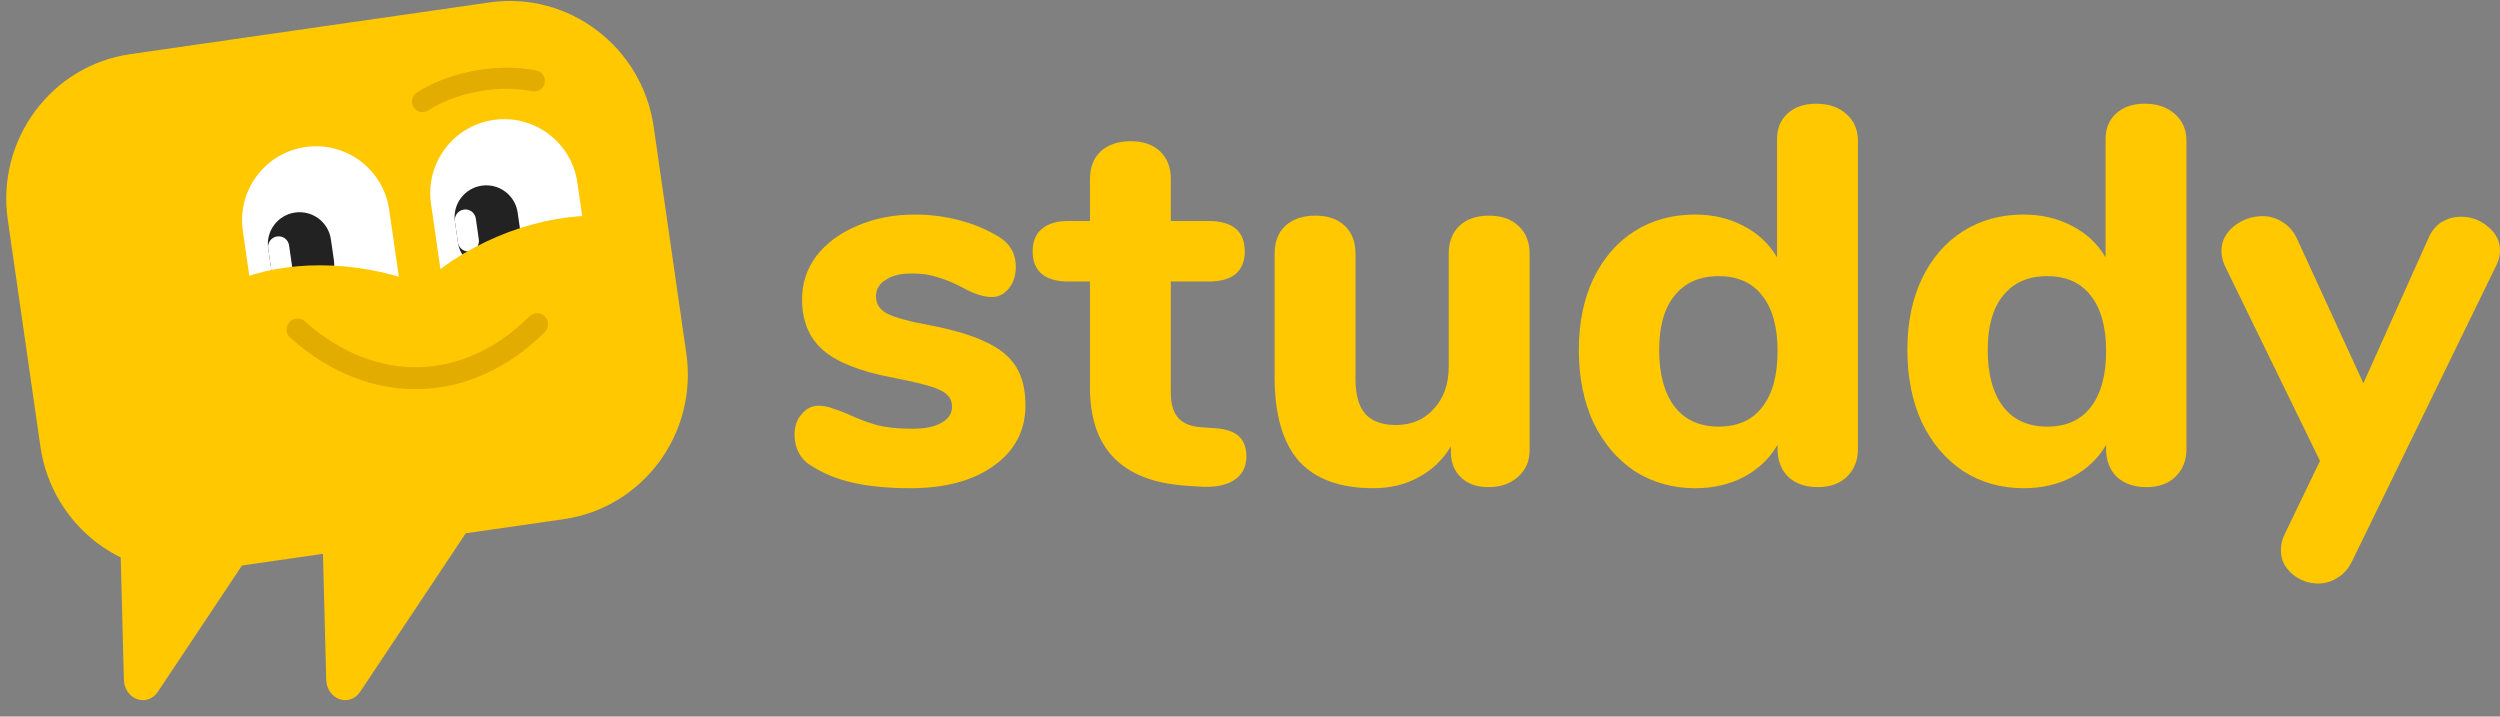 <svg xmlns="http://www.w3.org/2000/svg" width="157" height="45" viewBox="0 0 157 45" fill="none"><rect x="0" y="0" width="157" height="45" fill="#808080" stroke="none"/><path d="M57.165 30.659C55.797 30.659 54.608 30.547 53.599 30.323C52.59 30.098 51.704 29.74 50.941 29.246C50.605 29.045 50.347 28.776 50.168 28.439C49.988 28.103 49.898 27.722 49.898 27.296C49.898 26.78 50.044 26.354 50.336 26.018C50.627 25.659 50.986 25.48 51.412 25.48C51.704 25.48 51.995 25.536 52.287 25.648C52.579 25.738 52.881 25.85 53.195 25.984C53.823 26.276 54.44 26.511 55.046 26.691C55.651 26.848 56.403 26.926 57.3 26.926C58.085 26.926 58.69 26.803 59.116 26.556C59.565 26.309 59.789 25.973 59.789 25.547C59.789 25.233 59.688 24.987 59.486 24.807C59.307 24.606 58.959 24.426 58.444 24.269C57.928 24.112 57.109 23.922 55.988 23.698C53.992 23.317 52.556 22.745 51.681 21.983C50.807 21.22 50.369 20.155 50.369 18.788C50.369 17.779 50.672 16.871 51.278 16.064C51.906 15.257 52.758 14.629 53.835 14.181C54.911 13.71 56.122 13.474 57.468 13.474C58.432 13.474 59.374 13.598 60.294 13.844C61.213 14.091 62.032 14.438 62.75 14.887C63.445 15.313 63.793 15.941 63.793 16.77C63.793 17.308 63.647 17.756 63.355 18.115C63.064 18.474 62.705 18.653 62.279 18.653C61.763 18.653 61.146 18.451 60.428 18.048C59.868 17.756 59.352 17.544 58.881 17.409C58.432 17.252 57.894 17.174 57.266 17.174C56.571 17.174 56.021 17.308 55.618 17.577C55.214 17.824 55.012 18.171 55.012 18.62C55.012 19.09 55.248 19.449 55.718 19.696C56.19 19.942 57.098 20.189 58.444 20.436C59.946 20.727 61.124 21.086 61.976 21.512C62.828 21.915 63.445 22.431 63.826 23.059C64.207 23.686 64.398 24.482 64.398 25.446C64.398 27.038 63.736 28.305 62.413 29.246C61.112 30.188 59.363 30.659 57.165 30.659Z" fill="#FFC800"></path><path d="M76.322 26.892C76.994 26.937 77.488 27.105 77.802 27.397C78.116 27.688 78.273 28.114 78.273 28.675C78.273 29.325 78.015 29.818 77.499 30.154C76.983 30.491 76.243 30.625 75.279 30.558L74.337 30.491C70.412 30.177 68.449 28.125 68.449 24.337V17.678H67.104C66.364 17.678 65.803 17.521 65.422 17.207C65.04 16.871 64.85 16.4 64.85 15.795C64.85 15.167 65.04 14.696 65.422 14.382C65.803 14.046 66.364 13.878 67.104 13.878H68.449V11.255C68.449 10.515 68.674 9.932 69.122 9.506C69.593 9.08 70.221 8.867 71.006 8.867C71.791 8.867 72.408 9.08 72.856 9.506C73.305 9.932 73.529 10.515 73.529 11.255V13.878H75.884C77.409 13.878 78.172 14.517 78.172 15.795C78.172 16.4 77.981 16.871 77.6 17.207C77.219 17.521 76.647 17.678 75.884 17.678H73.529V24.706C73.529 25.379 73.686 25.895 74 26.253C74.314 26.59 74.774 26.78 75.38 26.825L76.322 26.892Z" fill="#FFC800"></path><path d="M93.503 13.542C94.288 13.542 94.905 13.755 95.353 14.181C95.825 14.607 96.06 15.19 96.06 15.929V28.271C96.06 28.966 95.813 29.527 95.32 29.953C94.849 30.379 94.232 30.592 93.469 30.592C92.752 30.592 92.18 30.39 91.754 29.986C91.328 29.583 91.115 29.045 91.115 28.372V28.036C90.599 28.888 89.915 29.538 89.062 29.986C88.233 30.435 87.291 30.659 86.237 30.659C84.151 30.659 82.592 30.087 81.56 28.944C80.551 27.778 80.046 26.029 80.046 23.698V15.929C80.046 15.19 80.271 14.607 80.719 14.181C81.19 13.755 81.818 13.542 82.603 13.542C83.388 13.542 84.005 13.755 84.454 14.181C84.902 14.607 85.126 15.19 85.126 15.929V23.799C85.126 24.785 85.328 25.514 85.732 25.984C86.158 26.455 86.797 26.691 87.65 26.691C88.636 26.691 89.433 26.354 90.038 25.682C90.666 25.009 90.98 24.124 90.98 23.025V15.929C90.98 15.19 91.204 14.607 91.653 14.181C92.101 13.755 92.718 13.542 93.503 13.542Z" fill="#FFC800"></path><path d="M114.054 6.513C114.839 6.513 115.467 6.726 115.938 7.152C116.431 7.578 116.678 8.139 116.678 8.834V28.204C116.678 28.921 116.443 29.504 115.972 29.953C115.523 30.379 114.917 30.592 114.155 30.592C113.392 30.592 112.776 30.379 112.305 29.953C111.856 29.504 111.632 28.921 111.632 28.204V27.935C111.138 28.787 110.432 29.459 109.512 29.953C108.615 30.424 107.595 30.659 106.451 30.659C105.038 30.659 103.771 30.3 102.649 29.583C101.55 28.843 100.687 27.823 100.059 26.523C99.453 25.2 99.151 23.686 99.151 21.983C99.151 20.279 99.453 18.788 100.059 17.51C100.687 16.21 101.55 15.212 102.649 14.517C103.748 13.822 105.015 13.474 106.451 13.474C107.572 13.474 108.582 13.71 109.479 14.181C110.398 14.651 111.105 15.313 111.598 16.165V8.733C111.598 8.06 111.822 7.522 112.271 7.119C112.72 6.715 113.314 6.513 114.054 6.513ZM107.931 26.791C109.12 26.791 110.028 26.388 110.656 25.581C111.307 24.751 111.632 23.574 111.632 22.05C111.632 20.525 111.307 19.36 110.656 18.552C110.028 17.745 109.12 17.342 107.931 17.342C106.742 17.342 105.823 17.745 105.172 18.552C104.522 19.337 104.197 20.48 104.197 21.983C104.197 23.507 104.522 24.695 105.172 25.547C105.823 26.377 106.742 26.791 107.931 26.791Z" fill="#FFC800"></path><path d="M134.686 6.513C135.471 6.513 136.099 6.726 136.57 7.152C137.063 7.578 137.31 8.139 137.31 8.834V28.204C137.31 28.921 137.075 29.504 136.604 29.953C136.155 30.379 135.549 30.592 134.787 30.592C134.024 30.592 133.408 30.379 132.937 29.953C132.488 29.504 132.264 28.921 132.264 28.204V27.935C131.77 28.787 131.064 29.459 130.144 29.953C129.247 30.424 128.227 30.659 127.083 30.659C125.67 30.659 124.403 30.3 123.281 29.583C122.182 28.843 121.319 27.823 120.691 26.523C120.085 25.2 119.783 23.686 119.783 21.983C119.783 20.279 120.085 18.788 120.691 17.51C121.319 16.21 122.182 15.212 123.281 14.517C124.38 13.822 125.647 13.474 127.083 13.474C128.204 13.474 129.214 13.71 130.111 14.181C131.03 14.651 131.737 15.313 132.23 16.165V8.733C132.23 8.06 132.454 7.522 132.903 7.119C133.352 6.715 133.946 6.513 134.686 6.513ZM128.563 26.791C129.752 26.791 130.66 26.388 131.288 25.581C131.939 24.751 132.264 23.574 132.264 22.05C132.264 20.525 131.939 19.36 131.288 18.552C130.66 17.745 129.752 17.342 128.563 17.342C127.374 17.342 126.455 17.745 125.804 18.552C125.154 19.337 124.829 20.48 124.829 21.983C124.829 23.507 125.154 24.695 125.804 25.547C126.455 26.377 127.374 26.791 128.563 26.791Z" fill="#FFC800"></path><path d="M152.492 14.988C152.694 14.517 152.974 14.169 153.333 13.945C153.714 13.721 154.118 13.609 154.544 13.609C155.195 13.609 155.767 13.822 156.26 14.248C156.753 14.651 157 15.145 157 15.728C157 16.041 156.922 16.355 156.765 16.669L147.715 35.232C147.491 35.703 147.188 36.051 146.807 36.275C146.425 36.522 146.022 36.645 145.595 36.645C144.967 36.645 144.418 36.443 143.947 36.039C143.476 35.636 143.24 35.143 143.24 34.56C143.24 34.201 143.319 33.865 143.476 33.551L145.696 28.944L139.708 16.669C139.574 16.355 139.506 16.053 139.506 15.761C139.506 15.156 139.764 14.64 140.28 14.214C140.818 13.788 141.424 13.575 142.097 13.575C142.545 13.575 142.96 13.699 143.341 13.945C143.723 14.169 144.025 14.517 144.25 14.988L148.421 24.068L152.492 14.988Z" fill="#FFC800"></path><path d="M2.537 28.037L0.489 13.804C-0.235 8.773 3.213 4.114 8.192 3.398L30.727 0.154C35.705 -0.562 40.328 2.935 41.052 7.966L43.101 22.199C43.825 27.23 40.376 31.889 35.398 32.605L12.862 35.849C7.884 36.565 3.261 33.068 2.537 28.037Z" fill="#FFC800"></path><path d="M7.78 42.659L7.146 18.243L17.632 31.858L9.918 43.436C9.243 44.45 7.801 43.926 7.78 42.659Z" fill="#FFC800"></path><path d="M20.486 42.659L19.852 18.243L30.337 31.858L22.624 43.436C21.949 44.45 20.506 43.926 20.486 42.659Z" fill="#FFC800"></path><path d="M15.249 14.489C14.883 11.951 16.645 9.598 19.183 9.232C21.721 8.867 24.075 10.628 24.44 13.167L25.007 17.106C25.372 19.644 23.611 21.998 21.073 22.363C18.535 22.728 16.181 20.967 15.816 18.429L15.249 14.489Z" fill="white"></path><path d="M16.842 15.6C16.685 14.512 17.44 13.504 18.528 13.347C19.616 13.19 20.625 13.945 20.781 15.033L20.97 16.346C21.127 17.434 20.372 18.443 19.284 18.599C18.196 18.756 17.187 18.001 17.031 16.913L16.842 15.6Z" fill="#222222"></path><path d="M16.841 15.599C16.789 15.237 17.041 14.9 17.403 14.848C17.766 14.796 18.102 15.048 18.154 15.41L18.343 16.723C18.396 17.086 18.144 17.422 17.781 17.474C17.419 17.526 17.082 17.275 17.03 16.912L16.841 15.599Z" fill="white"></path><path d="M27.067 12.788C26.701 10.25 28.463 7.896 31.001 7.531C33.539 7.166 35.893 8.927 36.258 11.465L36.825 15.405C37.19 17.943 35.429 20.297 32.891 20.662C30.352 21.027 27.999 19.266 27.634 16.727L27.067 12.788Z" fill="white"></path><path d="M28.568 13.912C28.412 12.825 29.167 11.816 30.255 11.659C31.342 11.503 32.351 12.258 32.508 13.345L32.697 14.658C32.853 15.746 32.098 16.755 31.011 16.912C29.923 17.068 28.914 16.313 28.757 15.225L28.568 13.912Z" fill="#222222"></path><path d="M28.568 13.912C28.516 13.549 28.768 13.213 29.13 13.161C29.493 13.108 29.829 13.36 29.881 13.723L30.07 15.036C30.123 15.398 29.871 15.735 29.508 15.787C29.146 15.839 28.809 15.587 28.757 15.225L28.568 13.912Z" fill="white"></path><path d="M29.517 20.754L28.052 17.221C29.694 16.024 31.627 15.099 33.617 14.563C35.508 14.053 37.353 13.921 38.954 14.159L36.666 20.607L29.517 20.754ZM20.115 17.161C22.075 17.164 24.076 17.52 25.898 18.184L21.678 23.277L17.289 20.905L14.917 18.124C16.39 17.497 18.184 17.157 20.115 17.161Z" fill="#FFC800" stroke="#FFC800"></path><path fill-rule="evenodd" clip-rule="evenodd" d="M25.981 6.746C26.184 7.051 26.596 7.133 26.901 6.93C28.325 5.981 31.01 5.245 33.427 5.73C33.786 5.802 34.136 5.569 34.208 5.21C34.28 4.85 34.047 4.501 33.688 4.429C30.903 3.871 27.863 4.695 26.165 5.826C25.86 6.029 25.778 6.441 25.981 6.746Z" fill="#E3AC00"></path><path fill-rule="evenodd" clip-rule="evenodd" d="M18.173 20.231C18.427 19.947 18.863 19.923 19.146 20.178C21.41 22.209 23.925 23.127 26.354 23.056C28.785 22.985 31.194 21.922 33.244 19.872C33.513 19.603 33.95 19.603 34.219 19.872C34.488 20.142 34.488 20.578 34.219 20.848C31.951 23.115 29.217 24.352 26.394 24.434C23.57 24.517 20.72 23.442 18.225 21.204C17.942 20.95 17.918 20.514 18.173 20.231Z" fill="#E3AC00"></path></svg>